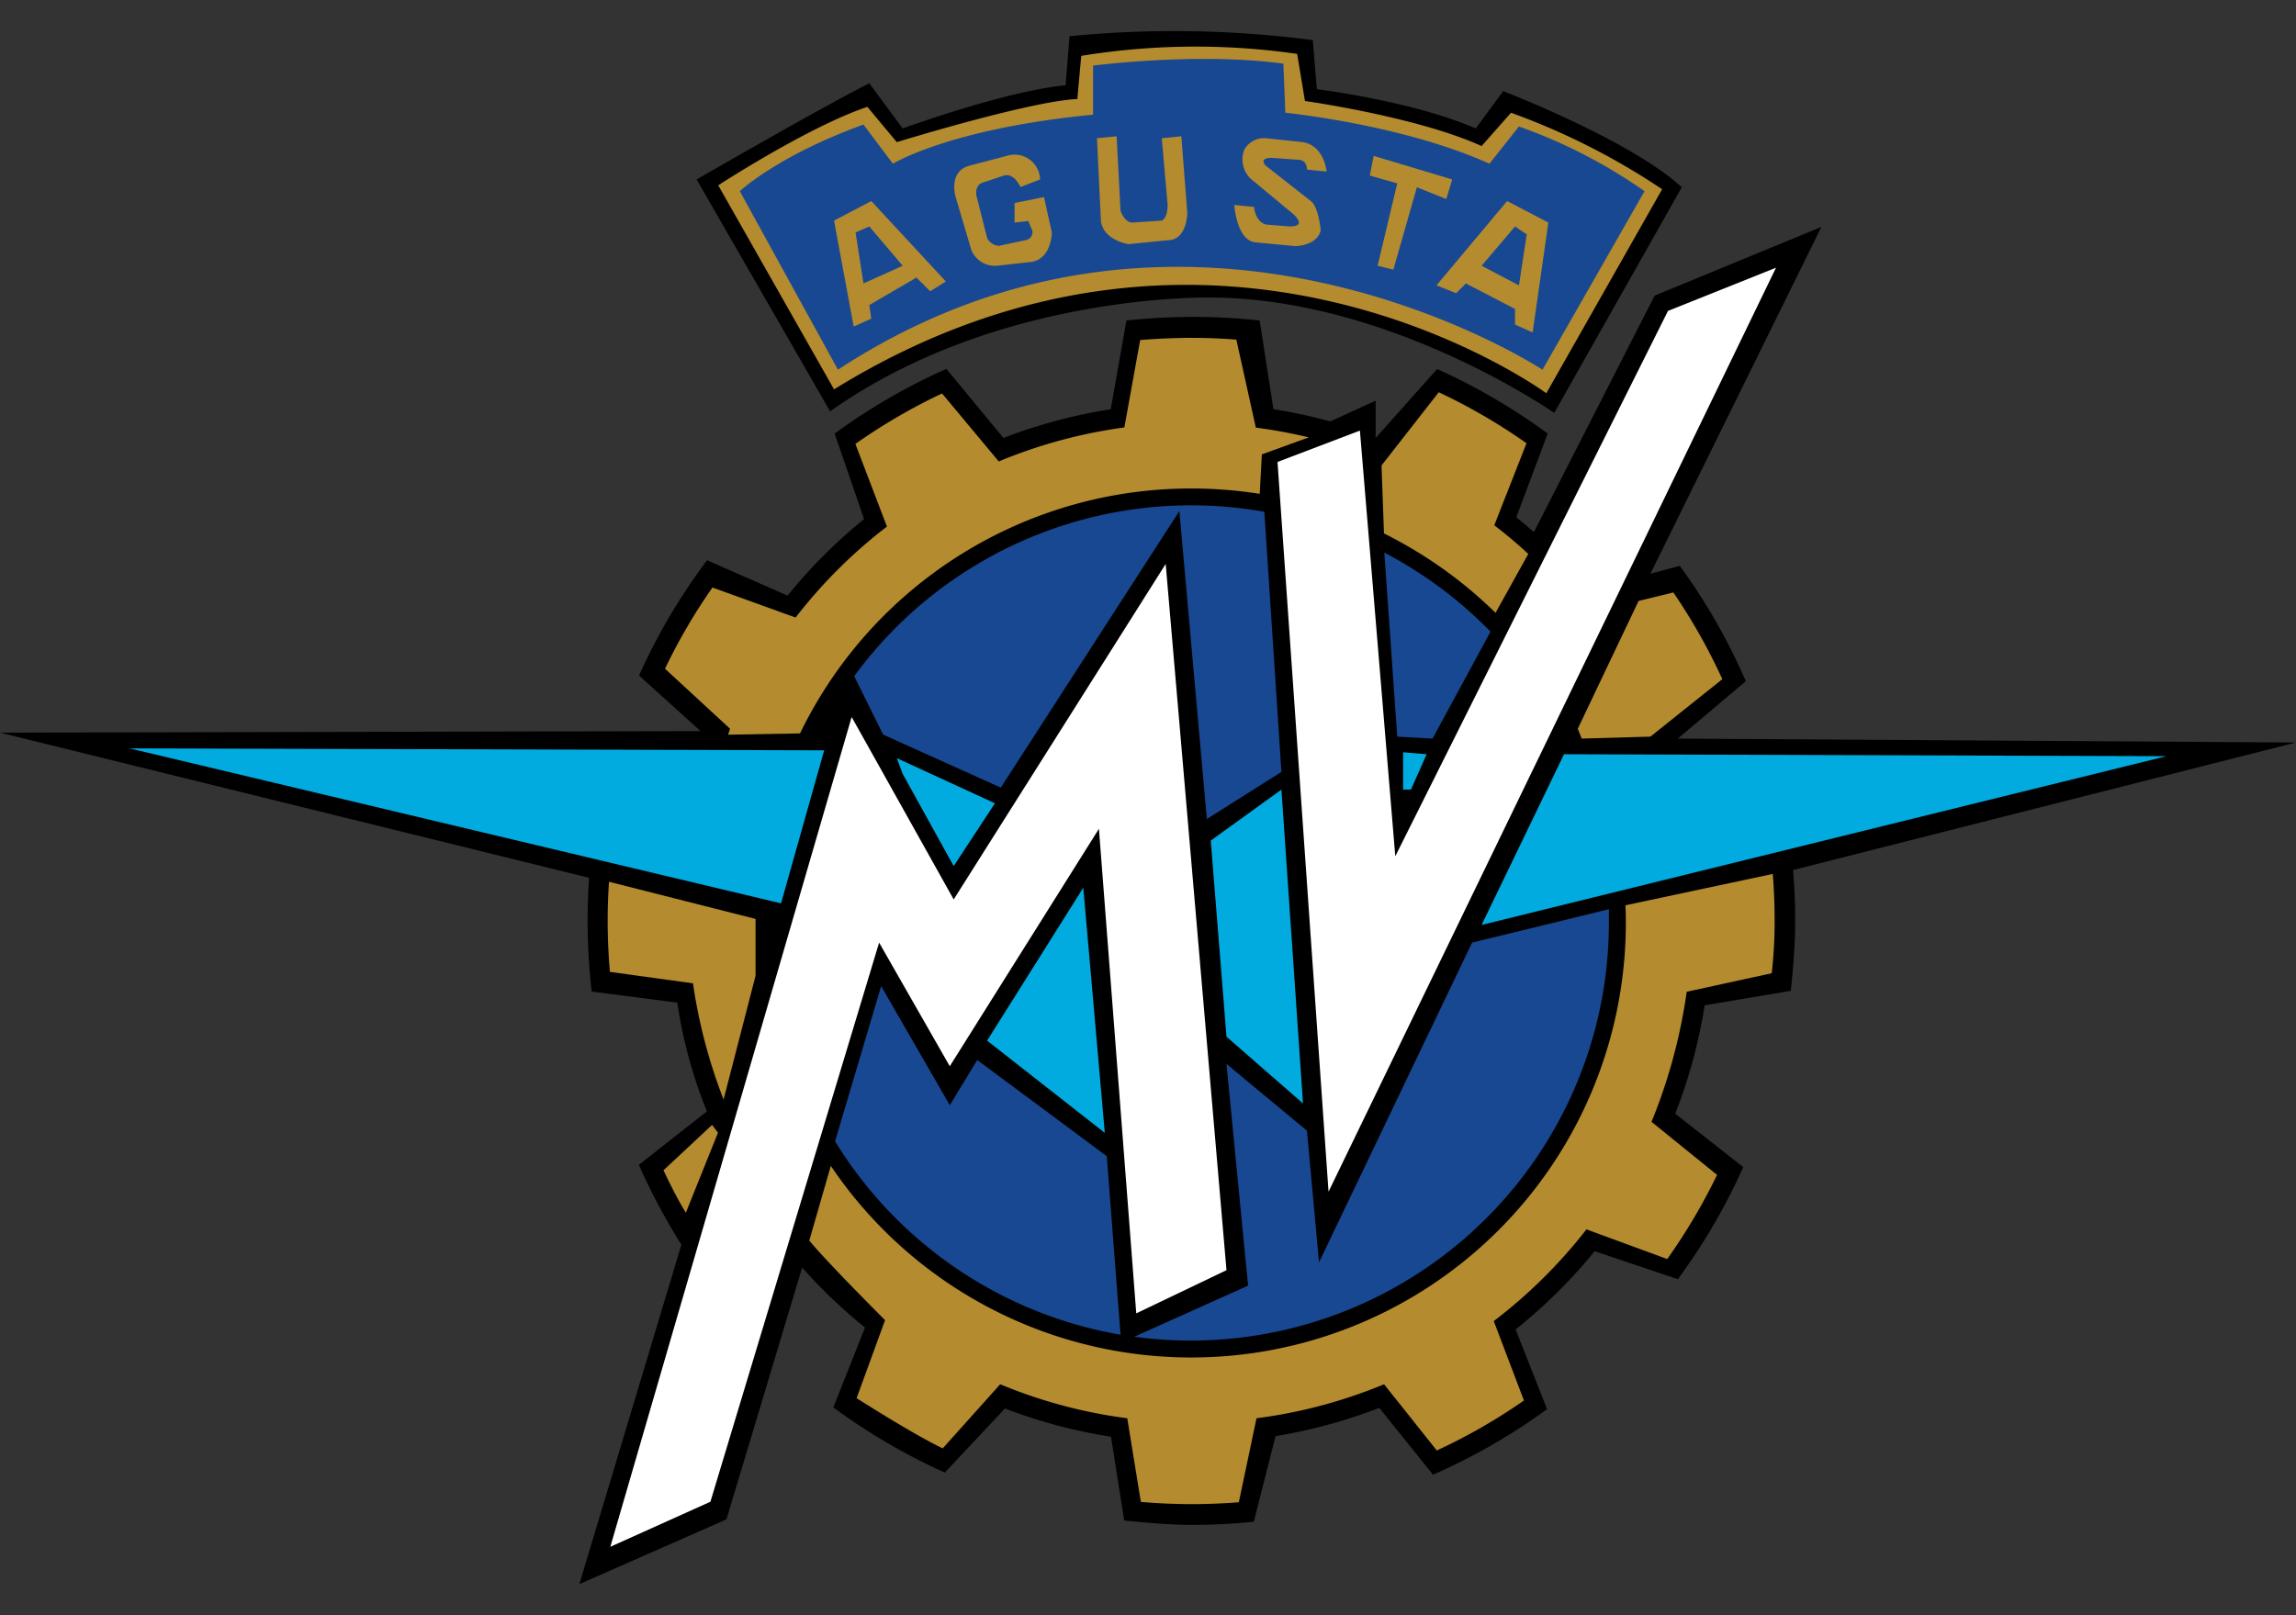 <svg viewBox="0 0 270 190" xmlns="http://www.w3.org/2000/svg"><rect x="0" y="0" width="270" height="190" fill="#333333" stroke="none"/><path d="m81.92 21.11s14.77-8.54 20.31-11.31l3.92 5.31s12-4.39 19.16-5.08l.46-5.77a125.62 125.62 0 0 1 28.61.46l.47 5.77s11.3 1.39 18.69 4.62l3.23-4.39s15 5.77 21 11.31l-15 26.54s-19.15-13.39-40.15-13.57c0 0-25.16-.69-45 13.39z"/><path d="m98.08 45.8-13.62-24s10.62-6.92 17.54-9.23l3.46 4.15s15.69-4.84 21.23-5.07l.46-5.08a83.56 83.56 0 0 1 25.39-.23l.92 5.54s13.16 1.84 20.77 5.3l3.46-3.92a81.79 81.79 0 0 1 17.77 9l-13.62 24s-38.53-28.38-83.76-.46z" fill="#b48b2e"/><path d="m75.15 79.46a70.71 70.71 0 0 1 8-13.56l9.46 4.16a61.26 61.26 0 0 1 9-9l-3.46-10.06a71.49 71.49 0 0 1 13.14-7.61l6.71 8.13a61.12 61.12 0 0 1 12.62-3.38l1.84-10.44a72.5 72.5 0 0 1 15.67 0l1.62 10.43a61.43 61.43 0 0 1 6.68 1.44l5.34-2.44v4.39l7.23-8.11a70.91 70.91 0 0 1 13 7.59l-3.69 9.85c.7.57 1.39 1.14 2.07 1.74l14.2-27.82 19.61-8.08-20.11 40.8 3.46-.93a70.75 70.75 0 0 1 7.76 13.57l-8 6.75 72.69.46-59.13 15c.16 2 .25 4 .25 6 0 2.58-.25 5.7-.52 8.21l-10.13 1.7a60.58 60.58 0 0 1 -3.46 12.75l8 6.29a71.52 71.52 0 0 1 -7.69 13.18l-9.78-3.29a61.76 61.76 0 0 1 -9.3 9.2l3.7 9.38a71.49 71.49 0 0 1 -13.41 7.71l-6.32-7.86a61.51 61.51 0 0 1 -12.2 3.32l-2.56 10.07a71.68 71.68 0 0 1 -7.36.37c-2.5 0-5.45-.27-7.88-.52l-1.55-9.85a60.43 60.43 0 0 1 -12.47-3.32l-7.07 7.54a71.08 71.08 0 0 1 -13.11-7.67l3.72-9.39a60.9 60.9 0 0 1 -7.39-7.06l-8.9 29.62-17.3 7.62 12-39.93a72.77 72.77 0 0 1 -5-9.39l8-6.29a55.43 55.43 0 0 1 -3.48-12.79l-10.07-1.3a73.27 73.27 0 0 1 -.48-8.3c0-1.71.06-3.4.18-5.08l-69.28-17.08 82.38-.18z"/><g fill="#184892"><path d="m148.68 60.2a49.11 49.11 0 0 0 -48.23 19.34l3.4 6.87 13.84 6.24 21-32.54 3.23 36.23 8.77-5.54z"/><path d="m98.2 134.25a49.15 49.15 0 0 0 33.57 22.75l-1.62-21-15.23-11.31-3.23 5.31-8.07-14z"/><path d="m133.39 157.24a49.17 49.17 0 0 0 55.81-48.67q0-.81 0-1.62l-16.09 3.93-18 37.61-1.42-15.49-9.46-7.85 2.54 26.08z"/><path d="m175.28 74.3a49.48 49.48 0 0 0 -12.49-9.3l1.52 21.65 4.15.23z"/></g><path d="m83.54 176.65-11.77 5.3 28.38-97.61 12 21.46 24.93-39.46 7.15 83.07-10.61 5.08-4.39-57-17.54 27.93-8.31-14.54z" fill="#fff"/><path d="m156.23 140.18-6-85.84 9.69-3.69 4.16 50.07 32.07-64.15 12.7-5.08z" fill="#fff"/><path d="m150.69 92.88-8.31 6 1.85 23.07 9 7.85z" fill="#01abdf"/><path d="m165 88.49 2.77.23-1.85 4.16h-.92z" fill="#00abdf"/><path d="m127.39 104.42 2.53 28.84-13.84-10.85z" fill="#01abdf"/><path d="m117 94.49-4.85 7.39-6-10.85-.69-1.85z" fill="#01abdf"/><path d="m183.92 88.72-9.69 20.08 80.54-19.85z" fill="#01abdf"/><path d="m96.92 88.26-81.69-.23 76.62 18.23z" fill="#01abdf"/><g fill="#b48b2e"><path d="m97.7 137.14a51.11 51.11 0 0 0 93.49-28.57c0-.7 0-1.39-.05-2.08l17.33-3.69c.15 1.83.22 3.67.22 5.54a54.15 54.15 0 0 1 -.34 6.14l-10 2.18a63.79 63.79 0 0 1 -4.14 15.3l7.71 6.24a68.73 68.73 0 0 1 -5.86 9.9l-9.5-3.49a59.55 59.55 0 0 1 -10.9 10.79l3.55 9.34a67.37 67.37 0 0 1 -10.25 5.88l-6.2-7.79a58.61 58.61 0 0 1 -15 4l-2.08 9.88c-1.82.14-3.66.22-5.52.22-2 0-4-.09-6-.26l-1.6-9.84a58.3 58.3 0 0 1 -14.94-4l-6.76 7.54c-3.44-1.63-10-5.83-10.13-5.9l3.35-9.18s-7.07-7.06-8.91-9.37z"/><path d="m175.87 72.09a51.43 51.43 0 0 0 -13.12-9.34l-.29-8 6.73-8.61a68.18 68.18 0 0 1 10.32 6l-3.79 9.65c1.39 1.06 2.74 2.19 4 3.37z"/><path d="m148.14 58.09a52.18 52.18 0 0 0 -8.06-.63 51.1 51.1 0 0 0 -46 28.81l-8.46.15.23-.7-7.65-7.06a67.88 67.88 0 0 1 5.58-9.55l9.78 3.53a58.81 58.81 0 0 1 10.74-10.7l-3.71-9.72a67.94 67.94 0 0 1 10.19-5.94l6.67 8a58.81 58.81 0 0 1 14.77-4l1.86-10.28q3-.25 6-.26 2.68 0 5.31.21l2.29 10.35a58 58 0 0 1 6.23 1.15l-5.52 2z"/><path d="m71.72 114.32c-.17-2-.26-4-.26-6 0-1.55.05-3.08.16-4.6l17.23 4.37v6.69l-3.76 14.56a62.66 62.66 0 0 1 -3.6-13.67z"/><path d="m80.65 142.66c-1-1.63-1.82-3.31-2.63-5l5.72-5.34.69.92z"/><path d="m185.54 85.72.46 1.16 8.08-.23 8.46-6.76a69.45 69.45 0 0 0 -5.76-10.2l-4.09 1z"/></g><path d="m87 22.49s4.38-4.15 14.54-7.84l3.46 4.61s6.69-4.15 23.54-5.77v-5.77s12.23-1.61 22.38-.23l.23 5.77s13.85 1.39 24 6l3.47-4.38a61 61 0 0 1 14.77 7.61l-12 21s-41.31-27.23-82.85 0z" fill="#184892"/><g fill="#b48b2e"><path d="m163.85 31.72-1.85-.46 2.31-9.69-3.23-.92.46-2.31 9.23 2.77-.69 2.3-3.46-1.38z"/><path d="m171.23 34.49-2.31-.92 8.31-9.92 4.85 2.53-1.85 12.93-2.07-.93v-1.84l-5.78-3z"/><path d="m111.23 33.11-1.84 1.15-1.62-1.61-5.54 3.23.23 1.61-2.07.92-2.31-12.46 4.38-2.3z"/><path d="m129 16.26 2.31-.23.46 8.77s.46 1.38 1.38 1.38l3.47-.23s.69-.23.69-1.84l-.69-7.85 2.3-.23.7 9s0 3.23-2.31 3.23l-4.62.46s-3-.46-3.23-2.77z"/><path d="m119.31 26.18v-2.3l3.46-.7.92 4.16s0 3-2.31 3.46l-4.15.46a3 3 0 0 1 -3-1.84l-1.85-6.24s-.92-3 1.62-3.69l4.38-1.15a3 3 0 0 1 3.93 2.77l-2.31.89s-.69-1.61-1.85-1.38l-2.77.92s-.92.46-.46 1.85l1.16 4.61a1.7 1.7 0 0 0 1.38.92l3.23-.69a.93.93 0 0 0 .69-1.15l-.46-1.08z"/><path d="m147.46 24.34-2.31-.23s.23 3.92 2.31 4.38l4.85.46s2.54 0 3-1.84c0 0-.23-2.77-1.16-3.46l-5.3-4.16s-.93-.92.69-.92l3.23.23s.92 0 .92 1.15l2.31.23s-.23-3-2.77-3.46l-4.38-.46a2.63 2.63 0 0 0 -2.54 1.38 3.15 3.15 0 0 0 1.15 3.7l4.16 3.46s2.53 1.84 0 1.84l-2.77-.23s-1.16-.23-1.39-2.07z"/></g><path d="m106.15 31.26-4.61 2.08-.93-6 1.62-.7z" fill="#184892"/><path d="m178.62 33.57-4.39-2.31 3.93-4.62 1.38.93z" fill="#184892"/></svg>